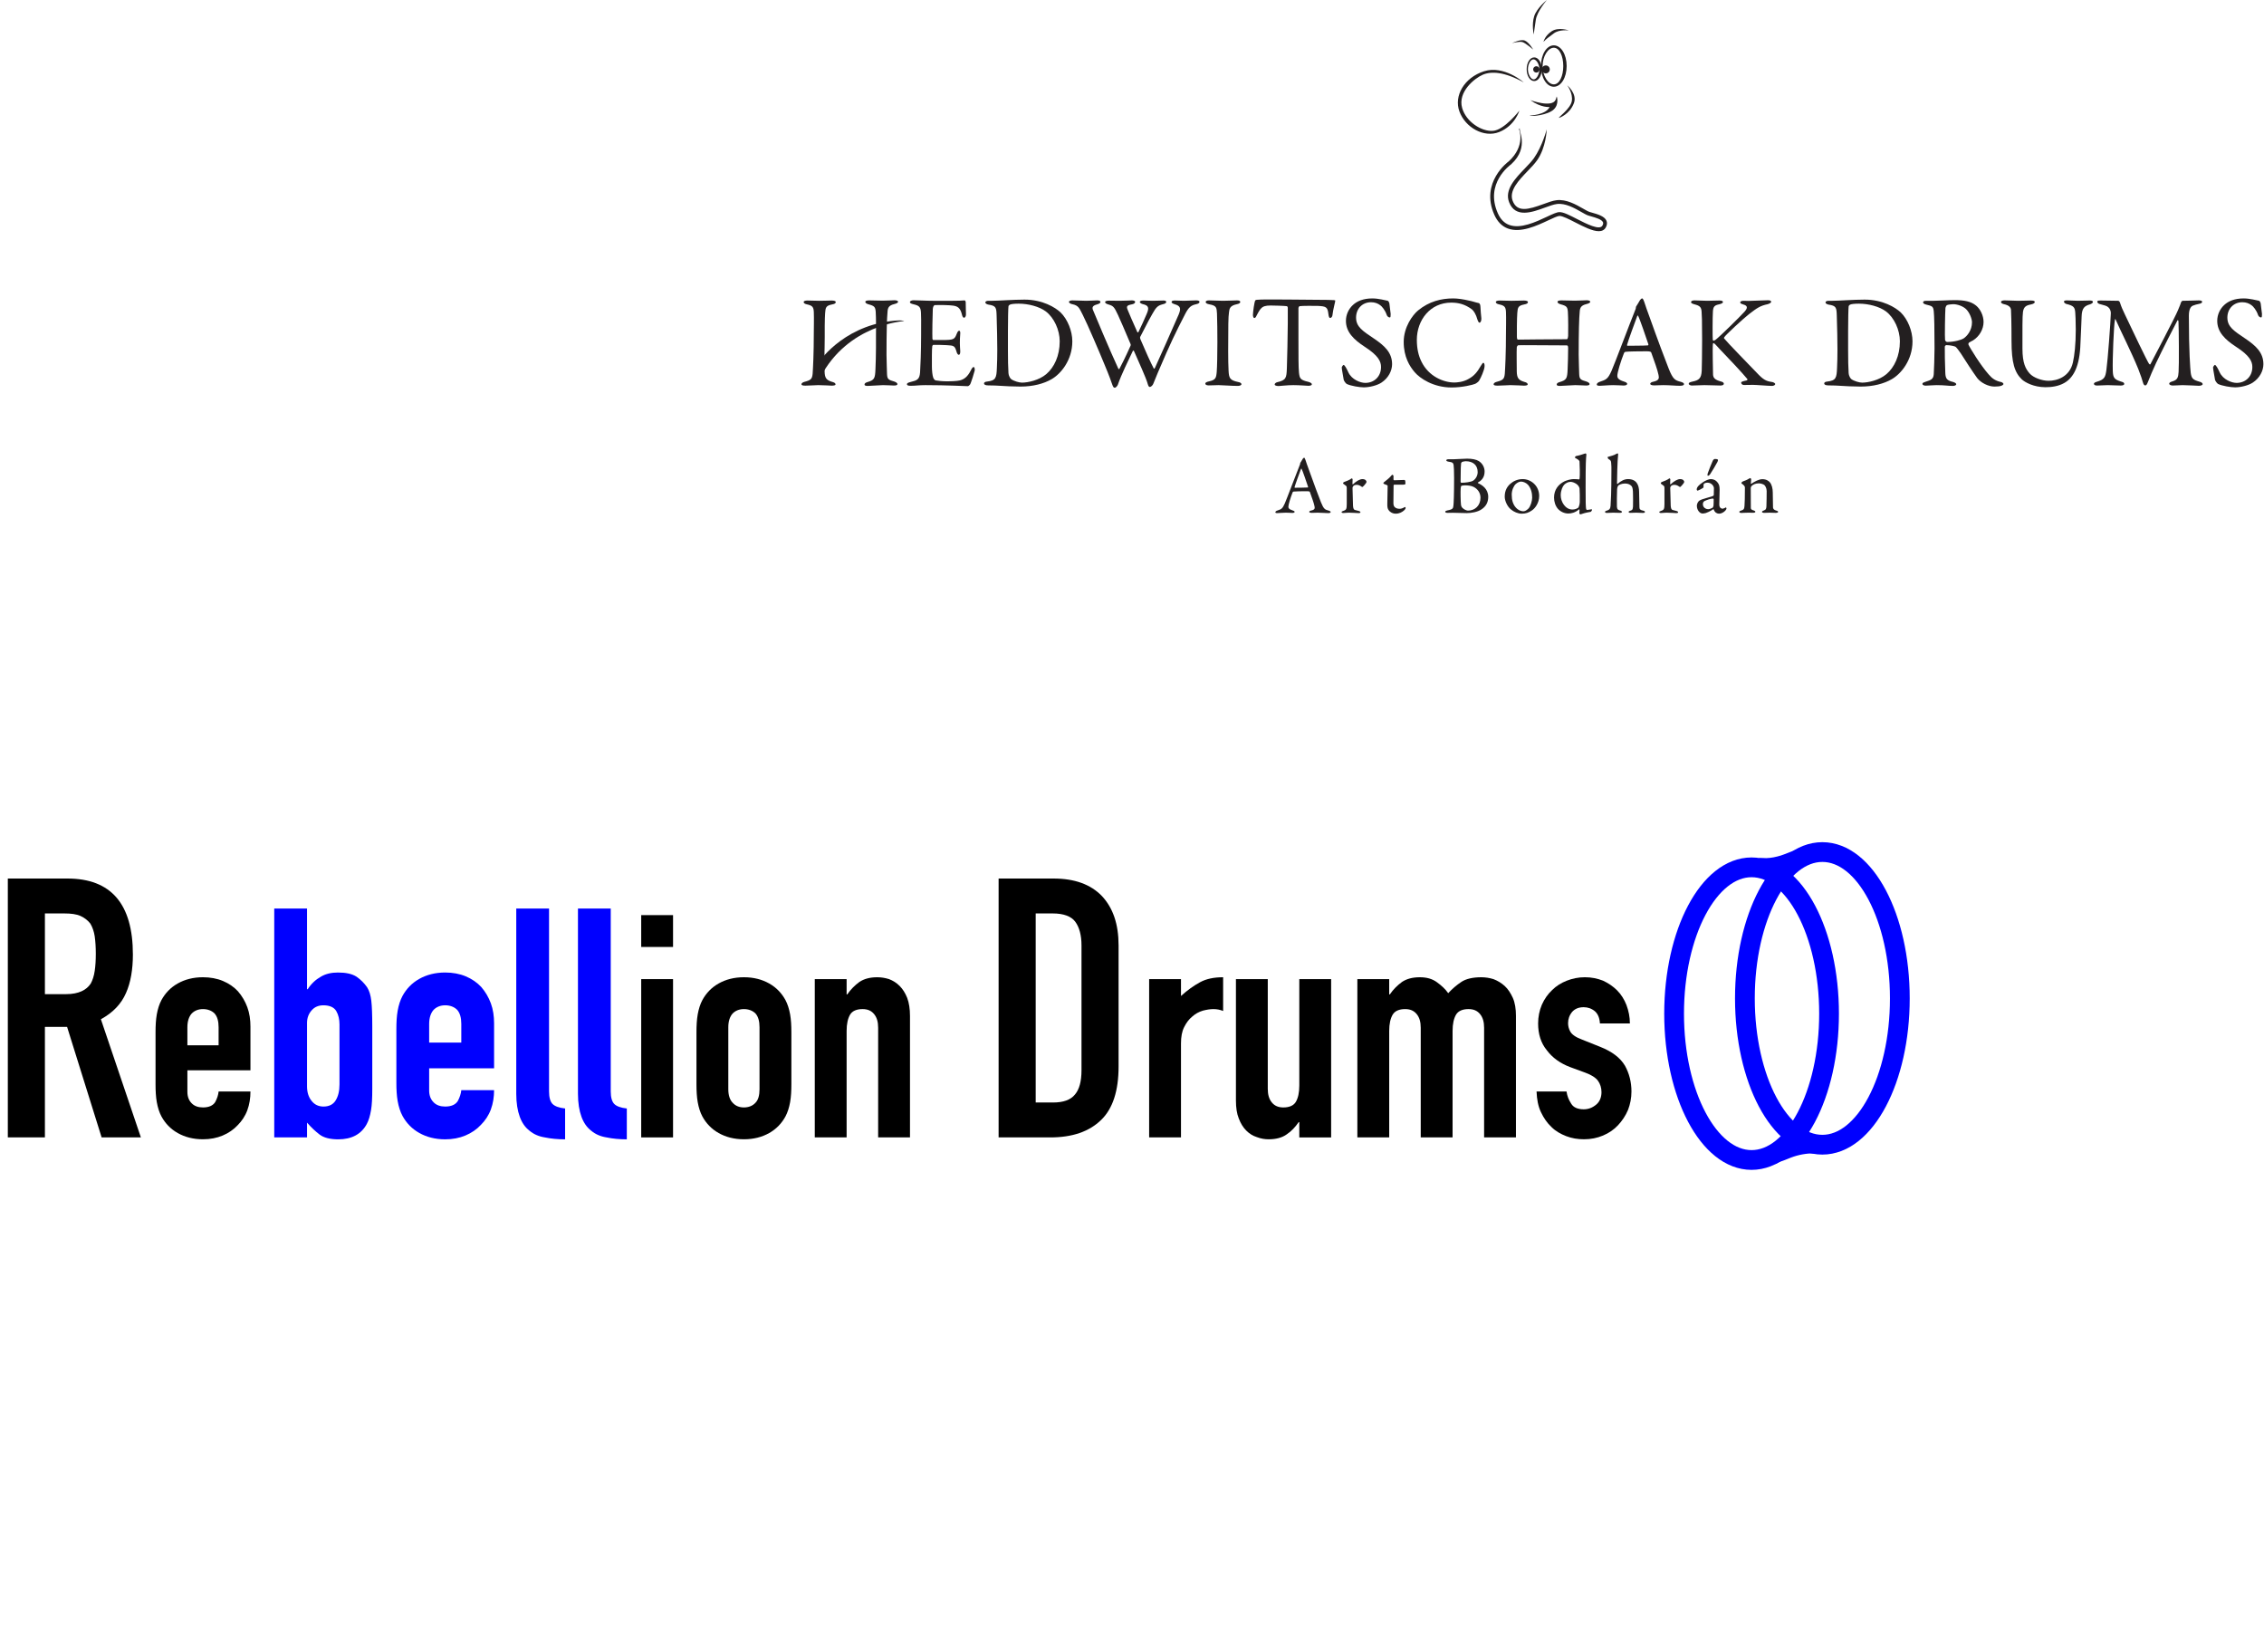 <?xml version="1.0" encoding="UTF-8" standalone="no"?><!DOCTYPE svg PUBLIC "-//W3C//DTD SVG 1.1//EN" "http://www.w3.org/Graphics/SVG/1.1/DTD/svg11.dtd"><svg width="100%" height="100%" viewBox="0 0 3370 2459" version="1.1" xmlns="http://www.w3.org/2000/svg" xmlns:xlink="http://www.w3.org/1999/xlink" xml:space="preserve" xmlns:serif="http://www.serif.com/" style="fill-rule:evenodd;clip-rule:evenodd;stroke-miterlimit:2;"><g id="HEDlogo"><path d="M1943.17,684.474c0.979,3.345 3.066,8.913 5.403,15.352c6.377,18.062 15.579,42.568 17.67,47.635c4.049,10.138 6.012,11.127 11.533,12.489c1.964,0.615 2.943,1.24 2.943,2.11c0,0.861 -0.856,1.613 -3.927,1.613c-4.049,0 -10.062,-0.624 -15.46,-0.624c-3.927,-0 -5.644,0.255 -8.714,0.255c-3.066,0 -3.804,-0.875 -3.804,-1.495c0,-0.619 0.738,-1.608 2.947,-1.977c5.89,-1.244 5.398,-3.714 4.906,-6.311c-0.979,-5.072 -4.049,-13.242 -6.869,-21.161c-0.123,-0.492 -0.615,-1.23 -4.172,-1.23c-6.751,-0 -17.552,0.118 -20.126,0.492c-0.492,-0 -1.107,0.615 -1.353,0.988c-3.188,8.043 -6.381,18.56 -6.381,21.654c-0,1.485 0.492,3.586 6.012,5.312c2.092,0.625 3.317,1.368 3.317,2.233c-0,1.24 -1.841,1.609 -3.44,1.609c-2.086,-0 -5.151,-0.369 -9.693,-0.369c-4.537,-0 -10.924,0.624 -12.764,0.624c-2.204,0 -2.819,-0.501 -2.819,-1.244c-0,-0.743 0.856,-1.864 2.696,-2.479c6.136,-2.1 7.735,-2.469 11.293,-10.512c2.824,-6.311 16.813,-43.685 22.211,-57.04c0.492,-0.989 0.738,-1.982 0.738,-2.602c0,-0.369 0,-0.605 0.246,-0.988c1.102,-1.481 2.82,-4.698 3.681,-6.061c0.856,-0.988 1.348,-1.476 1.963,-1.476c0.492,0 0.979,0.488 1.963,3.203Zm3.927,40.094c-2.087,-6.311 -8.468,-24.87 -9.571,-26.602c-0.369,-0.738 -0.615,-0.87 -0.984,0c-2.209,5.942 -8.586,23.262 -9.57,27.094c-0.123,0.497 0.123,0.871 0.61,0.871c4.911,-0.123 15.096,-0 19.146,-0.374c0.123,-0 0.492,-0.62 0.369,-0.989Z" style="fill:#231f20;fill-rule:nonzero;"/><path d="M2000.73,717.391c4.049,-1.362 7.853,-3.217 9.078,-3.955c1.476,-0.993 2.086,-1.49 2.455,-1.49c0.492,0 1.107,1.112 1.107,1.49c0,2.224 -0.246,4.452 -0.246,6.808c0,0.487 0.615,0.61 0.861,0.487c4.783,-4.574 10.186,-7.673 13.99,-7.673c5.028,-0 6.135,3.099 6.135,4.21c0,0.242 -0.369,1.112 -0.738,1.732c-1.348,1.977 -4.295,5.317 -5.033,5.691c-0.241,0.128 -1.348,-0.123 -1.718,-0.374c-1.348,-1.23 -4.295,-2.715 -6.746,-2.715c-2.091,-0 -4.172,0.369 -5.402,1.727c-0.857,0.988 -1.226,2.105 -1.226,2.72c0,2.483 0.611,24.87 0.738,26.729c0.246,3.591 0.98,5.942 3.189,6.311c1.594,0.369 3.804,0.989 5.644,1.481c1.963,0.62 2.209,1.485 2.209,1.982c0,0.62 -1.102,1.117 -2.942,1.117c-3.071,-0 -7.366,-0.625 -14.481,-0.625c-3.686,0 -5.157,0.497 -8.1,0.497c-1.353,-0 -2.578,-0.497 -2.578,-1.486c-0,-0.738 1.471,-1.23 2.455,-1.599c4.788,-1.618 5.152,-2.852 5.275,-10.275l0,-23.626c0,-1.244 0,-2.853 -1.348,-3.723c-2.947,-2.347 -4.173,-2.843 -4.173,-3.335c0,-0.369 0.246,-1.609 1.595,-2.106Z" style="fill:#231f20;fill-rule:nonzero;"/><path d="M2090.32,714.297c0.123,0 1.348,0.62 1.348,0.989c-0,-0.369 0.369,3.094 0.369,4.703c-0,1.116 -2.332,1.362 -3.193,1.362l-13.374,0c-0.615,0 -1.103,0.62 -1.103,0.866c-0.123,2.474 -0.246,20.664 -0.246,26.601c0,3.094 0.734,4.703 2.087,6.061c2.332,2.105 4.905,2.351 7.484,2.351c1.599,-0 4.172,-0.738 6.013,-1.845c1.107,-0.62 1.353,-0.752 1.84,-0.752c0.123,-0 0.738,0.246 0.738,1.362c-0,0.989 -0.861,2.228 -1.717,3.094c-3.312,3.217 -7.612,5.441 -13.133,5.441c-5.029,-0 -9.325,-3.09 -10.796,-5.81c-1.353,-2.11 -1.599,-4.702 -1.599,-8.17c-0,-4.584 0.492,-23.134 0.492,-27.467c0,-0.866 -2.209,-1.732 -4.665,-2.475c-0.979,-0.369 -1.717,-0.988 -1.717,-1.362c0,-0.497 0.369,-0.989 0.738,-1.358c4.296,-3.468 8.099,-6.439 9.817,-8.539c1.471,-1.732 2.332,-2.72 2.824,-2.72c0.61,-0 1.717,1.111 1.717,1.357l0,5.819c0,0.369 0.492,0.989 0.98,0.989c2.701,0 14.604,-0.497 15.096,-0.497Z" style="fill:#231f20;fill-rule:nonzero;"/><path d="M2199.91,718.129c-0.369,0.128 -0.123,0.871 0.246,0.999c6.013,2.715 15.091,8.416 15.091,20.418c0,8.78 -3.926,14.472 -9.816,18.431c-5.89,4.206 -15.83,5.687 -21.965,5.687c-3.435,-0 -15.22,-0.492 -20.864,-0.492c-2.819,-0 -5.767,0.127 -7.853,0.127c-1.84,0 -3.557,-0.496 -3.557,-1.613c-0,-0.988 1.717,-1.731 3.065,-1.977c8.714,-1.609 8.714,-3.217 9.206,-7.551c0.369,-2.597 0.98,-15.957 0.98,-40.581c-0,-10.635 -0.365,-17.693 -0.734,-19.543c-0.615,-2.725 -0.984,-4.092 -7.73,-4.958c-1.599,-0.246 -3.193,-0.989 -3.193,-1.978c-0,-0.988 1.594,-1.608 3.312,-1.608l8.222,0c3.926,0 14.481,-0.87 19.514,-0.87c7.239,-0 13.621,1.244 17.306,3.595c6.013,3.704 8.709,10.015 8.709,15.588c0,9.651 -5.644,13.985 -9.939,16.326Zm-6.382,6.562c-3.316,-1.731 -8.468,-2.351 -13.005,-2.351c-2.824,-0 -5.157,0.62 -5.403,0.87c-0.246,0.369 -0.615,0.866 -0.861,3.586c-0.364,4.452 -0.123,20.542 0.492,24.87c0.123,0.866 0.738,2.967 1.964,4.078c2.578,2.848 6.751,4.211 8.345,4.211c10.308,-0 18.654,-7.3 18.654,-19.179c-0,-7.428 -4.296,-13.114 -10.186,-16.085Zm-11.903,-38.235c-0.738,0 -3.926,0.497 -5.279,0.994c-0.242,0.123 -1.349,1.48 -1.472,1.977c-0.246,1.982 -0.738,7.551 -0.738,27.472c0,0.611 0.246,1.609 1.353,1.609c5.398,-0 14.235,-1.117 17.301,-3.099c3.927,-2.592 6.751,-7.546 6.751,-12.74c-0,-10.025 -6.505,-16.213 -17.916,-16.213Z" style="fill:#231f20;fill-rule:nonzero;"/><path d="M2291.09,738.302c0,10.27 -6.136,18.308 -10.677,21.279c-4.906,3.591 -9.694,4.949 -15.215,4.949c-5.648,-0 -11.784,-2.598 -16.326,-6.43c-5.275,-4.333 -9.078,-12.745 -9.078,-18.933c-0,-9.404 3.926,-15.346 8.591,-19.301c3.804,-3.345 9.939,-6.808 18.162,-6.808c12.149,-0 24.543,9.651 24.543,25.244Zm-34.852,-17.944c-3.188,2.971 -6.013,9.405 -6.013,15.843c0,4.078 0.492,7.91 1.472,11.009c3.065,9.282 10.062,13.734 15.952,13.734c1.353,-0 4.05,-0.615 7.489,-4.083c3.065,-3.34 5.521,-11.014 5.521,-16.326c-0,-6.439 -1.471,-13.493 -6.136,-18.933c-2.701,-2.971 -7.12,-4.826 -10.309,-4.826c-2.578,0 -5.402,1.353 -7.976,3.582Z" style="fill:#231f20;fill-rule:nonzero;"/><path d="M2350.28,713.559c0.487,0.123 0.856,-0.742 0.979,-1.362c0.615,-3.34 0.241,-22.273 -0.123,-25.239c-0.123,-0.625 -0.123,-2.106 -5.767,-5.072c-1.107,-0.619 -1.225,-0.875 -1.225,-1.116c-0,-0.497 1.348,-1.978 2.082,-2.105c2.824,-0.369 9.329,-2.229 12.522,-3.468c0.733,-0.241 1.102,-0.369 1.599,-0.369c0.364,-0 1.098,0.861 0.984,1.977c-0.62,6.562 -1.116,11.014 -1.116,48.88c-0,24.993 0.25,25.854 0.369,28.21c0.127,4.574 1.107,5.071 1.845,5.071c1.348,0 5.398,-0.866 6.623,-0.989c0.492,0 0.738,0.615 0.738,0.743c-0,0.866 -1.471,2.966 -2.086,3.085c-2.333,0.378 -8.715,1.608 -11.047,2.483c-2.815,0.989 -3.799,1.24 -4.414,1.24c-0.492,-0 -1.353,-0.998 -1.353,-1.618c0,-1.117 0.246,-3.335 0.246,-5.072c0,-0.492 -0.487,-0.738 -0.738,-0.738c-5.639,5.072 -11.903,6.188 -15.952,6.188c-5.89,0 -11.539,-2.725 -15.338,-6.807c-3.926,-4.452 -5.89,-10.763 -5.89,-16.956c0,-12.12 6.992,-19.174 13.01,-22.76c5.639,-3.472 12.882,-4.707 16.194,-4.707c4.418,-0 6.382,0.246 7.858,0.501Zm-21.97,7.92c-2.328,2.346 -5.152,8.657 -5.152,15.588c-0,9.892 6.869,21.279 17.424,21.279c3.926,0 6.755,-1.357 8.96,-2.966c0.246,-0.255 1.84,-4.21 1.958,-8.175c0.128,-7.91 0,-14.718 -0.364,-20.532c-0.123,-0.988 -1.23,-3.217 -2.701,-4.702c-3.435,-3.463 -8.099,-4.826 -10.555,-4.826c-3.926,0 -7.361,2.101 -9.57,4.334Z" style="fill:#231f20;fill-rule:nonzero;"/><path d="M2436.28,718.754c2.455,3.34 3.558,8.042 3.558,13.364c0.127,7.797 0.369,15.466 0.487,22.888c-0,3.094 1.604,4.083 4.788,4.831c2.455,0.492 3.439,1.23 3.439,1.977c-0,1.107 -0.984,1.599 -3.312,1.599c-4.172,0 -5.525,-0.364 -9.698,-0.364c-2.824,-0 -5.275,0.25 -8.832,0.25c-1.846,0 -2.456,-0.619 -2.456,-1.485c0,-0.747 1.107,-1.367 2.574,-1.736c3.075,-0.989 3.439,-1.358 3.926,-6.06c0.251,-2.352 0,-15.962 0,-17.94c0,-6.807 -0.61,-10.762 -1.963,-12.376c-1.963,-2.351 -5.152,-4.078 -9.935,-4.078c-5.279,0 -9.329,2.347 -9.821,2.844c-0.241,0.241 -1.84,2.223 -1.963,6.055c-0.369,5.204 -0.369,21.279 -0.242,25.741c0.242,4.082 1.964,4.825 4.783,5.573c1.722,0.492 2.697,1.357 2.697,1.977c-0,1.107 -1.344,1.485 -3.066,1.485c-0.979,0 -7.12,-0.25 -10.062,-0.25c-2.82,-0 -7.238,0.364 -9.325,0.364c-1.107,0 -2.824,-0.364 -2.824,-1.599c-0,-0.62 0.984,-1.367 3.558,-2.105c3.193,-1.117 4.418,-2.479 4.787,-7.054c0.364,-5.199 1.226,-19.548 1.226,-51.226c-0,-4.205 0.123,-9.026 -0.369,-12.621c-0.365,-3.213 -0.611,-3.463 -4.045,-5.692c-0.492,-0.241 -1.23,-1.48 -1.23,-2.474c-0,-0.492 0.369,-0.62 0.369,-0.62c3.803,-1.107 9.329,-2.346 12.271,-4.333c0.488,-0.241 1.595,-0.861 2.333,-0.861c0.492,-0 0.733,0.989 0.733,1.362c-1.221,8.913 -1.717,39.711 -1.717,43.307c-0,0.738 0.738,0.861 0.856,0.738c5.034,-4.575 10.313,-7.177 15.465,-7.177c6.136,-0 10.432,2.11 13.01,5.696Z" style="fill:#231f20;fill-rule:nonzero;"/><path d="M2473.64,717.391c4.049,-1.362 7.853,-3.217 9.083,-3.955c1.466,-0.993 2.081,-1.49 2.446,-1.49c0.496,0 1.111,1.112 1.111,1.49c0,2.224 -0.246,4.452 -0.246,6.808c0,0.487 0.615,0.61 0.861,0.487c4.779,-4.574 10.181,-7.673 13.99,-7.673c5.028,-0 6.131,3.099 6.131,4.21c-0,0.242 -0.369,1.112 -0.734,1.732c-1.353,1.977 -4.295,5.317 -5.028,5.691c-0.251,0.128 -1.353,-0.123 -1.723,-0.374c-1.352,-1.23 -4.295,-2.715 -6.746,-2.715c-2.091,-0 -4.172,0.369 -5.402,1.727c-0.861,0.988 -1.226,2.105 -1.226,2.72c0,2.483 0.611,24.87 0.738,26.729c0.242,3.591 0.98,5.942 3.184,6.311c1.595,0.369 3.809,0.989 5.649,1.481c1.963,0.62 2.209,1.485 2.209,1.982c0,0.62 -1.107,1.117 -2.947,1.117c-3.066,-0 -7.361,-0.625 -14.481,-0.625c-3.676,0 -5.152,0.497 -8.1,0.497c-1.348,-0 -2.573,-0.497 -2.573,-1.486c0,-0.738 1.471,-1.23 2.455,-1.599c4.783,-1.618 5.147,-2.852 5.275,-10.275l0,-23.626c0,-1.244 0,-2.853 -1.348,-3.723c-2.947,-2.347 -4.173,-2.843 -4.173,-3.335c0,-0.369 0.246,-1.609 1.595,-2.106Z" style="fill:#231f20;fill-rule:nonzero;"/><path d="M2557.23,718.877c1.836,2.597 2.451,5.071 2.451,10.266c-0,4.825 -0.488,20.418 -0.488,21.776c0,5.691 3.927,6.193 4.906,6.193c0.487,-0 3.312,-0.871 4.66,-1.86c0.369,-0.246 0.497,0 0.733,0.369c0.379,0.374 0.379,1.122 0.379,1.24c-0,2.351 -5.526,7.669 -11.047,7.669c-2.824,-0 -6.382,-1.609 -7.862,-6.188c-0,-0.119 -0.483,-0.611 -0.729,-0.492c-4.541,3.226 -9.816,5.322 -11.046,5.691c-1.349,0.492 -4.296,0.747 -4.911,0.747c-4.291,0 -8.464,-5.322 -8.464,-11.51c0,-2.228 0.98,-4.579 2.328,-6.311c1.23,-1.608 3.07,-2.228 4.911,-3.089c1.84,-0.748 11.656,-3.468 14.362,-4.334c2.82,-0.865 3.549,-1.485 3.549,-2.223c0.132,-1.117 0.25,-8.657 0.25,-10.152c0,-3.09 -3.557,-8.289 -9.57,-8.289c-2.578,0 -4.173,0.748 -5.034,1.363c-0.733,0.373 -1.102,2.597 -0.856,5.076c-0,0.369 -0.492,1.116 -0.738,1.357c-1.225,0.989 -7.361,4.083 -7.976,4.083c-0.734,0 -1.476,-0.988 -1.476,-1.608c-0,-3.586 3.439,-7.049 9.211,-10.886c3.557,-2.602 9.078,-4.707 11.411,-4.707c6.135,-0 9.201,3.094 11.046,5.819Zm-8.104,36.877c0.738,-0.502 1.471,-2.853 1.471,-3.099c0.246,-2.966 0.246,-7.177 0.246,-9.651c0,-0.374 -0.487,-0.989 -0.979,-0.989c-3.434,0 -9.329,2.106 -12.641,3.714c-1.234,0.861 -2.45,1.736 -2.45,4.703c-0,5.44 5.152,7.418 7.72,7.418c1.85,-0 4.305,-0.861 6.633,-2.096Zm3.316,-72.638c1.103,0 3.804,0 4.66,0.994c0.365,0.497 0,2.105 -0.619,3.34c-2.446,4.697 -8.09,14.102 -10.914,18.308c-0.734,1.117 -2.087,2.356 -3.189,2.356c-1.107,0 -0.861,-2.105 -0.492,-3.345c1.471,-4.447 5.279,-13.852 7.607,-19.046c0.861,-1.736 2.209,-2.607 2.947,-2.607Z" style="fill:#231f20;fill-rule:nonzero;"/><path d="M2594.25,716.526c2.086,-0.734 6.505,-2.352 8.222,-3.586c1.226,-0.743 2.328,-1.363 2.943,-1.363c0.615,0 1.23,1.363 1.23,1.859c0,2.101 -0.492,5.072 -0.492,6.184c0,0.619 0.615,0.364 0.738,0.364c4.906,-3.335 11.293,-6.798 16.44,-6.798c6.017,-0 9.457,2.72 11.169,4.702c2.702,3.217 4.296,8.908 4.296,15.096c-0,2.347 0.246,20.783 0.369,22.514c0.246,1.86 1.476,3.473 4.542,4.334c2.327,0.62 3.065,1.239 3.065,2.1c0,0.866 -1.717,1.372 -3.68,1.372c-2.825,0 -5.644,-0.255 -9.084,-0.255c-3.065,-0 -6.869,0.255 -8.468,0.255c-1.102,0 -2.819,-0.506 -2.819,-1.495c-0,-0.865 1.352,-1.613 2.819,-2.1c2.947,-1.112 3.562,-2.101 3.808,-6.193c0.246,-4.078 0.365,-19.046 0.365,-22.637c-0,-4.452 -2.21,-8.042 -3.676,-9.159c-1.353,-0.989 -5.034,-2.346 -7.853,-2.346c-5.403,-0 -8.596,1.854 -10.924,3.955c-0.369,0.378 -1.23,1.859 -1.23,2.966c0,1.613 0,28.215 0.123,29.7c0.123,1.732 0.615,2.725 4.542,3.837c1.225,0.364 2.204,1.112 2.204,1.854c0,0.866 -1.348,1.486 -3.065,1.486c-1.472,-0 -4.906,-0.123 -7.484,-0.123c-4.542,-0 -8.1,0.369 -10.186,0.369c-1.84,-0 -3.189,-0.497 -3.189,-1.609c0,-0.865 1.221,-1.48 2.579,-1.854c4.045,-1.235 4.782,-2.474 5.147,-6.926c0.374,-3.719 0.615,-14.481 0.615,-27.098c-0,-1.363 -0.241,-2.602 -2.947,-4.826c-1.595,-1.121 -2.328,-1.731 -2.328,-2.11c-0,-0.861 1.348,-2.096 2.209,-2.469Z" style="fill:#231f20;fill-rule:nonzero;"/><path d="M1227.44,517.167c-0.388,5.072 0,30.06 0,35.733c0.194,9.168 2.333,12.683 10.456,15.219c4.262,1.173 5.61,1.958 5.804,3.907c0.194,1.562 -3.089,1.949 -5.61,1.949c-1.358,0 -13.166,-0.775 -20.135,-0.775c-4.447,-0 -12.584,0.775 -19.165,0.775c-4.262,0 -5.809,-0.775 -5.809,-1.949c-0,-1.949 2.323,-3.131 4.456,-3.713c9.869,-2.531 11.421,-4.49 12.192,-12.097c0.582,-8.009 1.741,-30.065 1.741,-61.88c-0,-3.519 0.392,-21.483 -0,-30.064c-0.384,-6.642 -1.547,-9.372 -9.675,-11.137c-4.068,-0.776 -5.421,-2.143 -5.421,-3.704c-0,-1.367 2.516,-2.153 5.615,-2.153c5.417,0 12.584,0.398 17.613,0.398c8.132,-0 13.942,-0.398 18.394,-0.398c4.068,0 6.192,0.98 6.192,2.153c0,1.949 -1.547,2.928 -5.611,3.704c-9.092,1.765 -9.679,4.689 -10.261,12.892c-0.582,6.439 -0.776,32.207 -0.582,35.524m76.281,-1.755c0.194,-2.541 0.194,-28.106 -0.388,-35.723c-0.582,-7.224 -1.935,-8.785 -10.649,-11.132c-2.711,-0.775 -4.84,-1.949 -4.84,-3.704c-0,-1.367 1.935,-2.152 5.999,-2.152c2.516,-0 14.907,0.388 19.751,0.388c6.581,-0 15.484,-0.582 17.613,-0.582c3.099,-0 5.426,0.785 5.426,2.346c0,0.979 -1.552,2.347 -5.615,3.326c-8.133,1.949 -9.68,5.455 -10.068,11.122c-0.969,9.954 -1.551,31.233 -1.551,64.415c-0,8.592 0.776,25.963 0.776,28.892c0.387,7.616 2.322,8.397 11.032,10.933c2.711,0.97 4.456,2.346 4.456,3.713c0,1.562 -1.745,2.144 -5.426,2.144c-3.089,-0 -10.062,-0.582 -16.066,-0.582c-4.258,-0 -18.777,1.173 -22.647,1.173c-2.904,-0 -4.844,-0.398 -4.844,-2.153c0,-1.755 2.138,-2.928 4.263,-3.519c10.455,-3.118 11.42,-5.266 12.002,-19.127c0.388,-8.204 0.776,-21.668 0.776,-31.427" style="fill:#231f20;fill-rule:nonzero;"/><path d="M1417.93,447.676c6.396,-0 14.907,-0.199 17.816,-0.587c0.582,-0.194 1.542,1.169 1.736,2.148c0,8.979 0.388,14.637 0.388,18.545c0,2.73 -1.154,5.071 -2.9,5.071c-1.745,0 -2.715,-2.729 -3.103,-4.678c-2.512,-10.347 -6.77,-12.305 -12.963,-13.285c-5.033,-0.775 -18.98,-1.173 -27.495,-0.775c-0.388,-0 -2.517,0.979 -2.905,5.468c-0.383,4.883 -0.965,41.58 -0.577,44.508c0.194,0.781 0.383,1.954 1.353,1.954l12.584,0c18.199,0 18.97,-0.78 22.462,-9.769c1.159,-2.919 2.318,-4.097 3.477,-4.097c1.353,-0 1.746,2.73 1.552,4.291c-0.388,5.478 -0.582,9.381 -0.582,14.06c-0,5.27 0.383,8.005 0.582,11.912c0.194,3.515 -0.781,5.658 -2.134,5.658c-1.348,0 -2.701,-2.143 -3.288,-4.295c-2.711,-8.984 -3.482,-9.566 -15.29,-10.148c-6.197,-0.393 -13.947,-0.393 -19.169,-0.393c-0.776,0 -1.741,1.363 -1.741,1.76c-0.771,4.102 -0.578,22.25 -0.578,30.647c0,5.658 0.772,13.076 1.931,16.208c0.771,2.341 2.323,3.903 3.68,4.291c3.284,0.586 9.874,1.367 17.613,1.367c2.328,-0 14.141,-0.194 18.394,-1.367c6.197,-1.562 11.42,-5.271 16.066,-14.444c2.133,-4.295 3.292,-5.469 4.452,-5.469c1.357,0 1.944,3.123 1.551,5.271c-0.194,1.561 -5.615,19.131 -6.973,20.886c-0.577,0.781 -2.318,2.347 -3.283,2.347c-2.134,-0 -31.361,-1.566 -62.925,-1.566c-10.262,-0 -14.519,0.979 -21.876,0.979c-3.676,0 -5.805,-0.392 -5.805,-2.54c0,-1.363 2.319,-2.337 5.422,-3.123c9.679,-2.341 13.35,-3.704 14.126,-14.249c0.587,-8.199 1.557,-31.238 1.557,-55.446c-0,-23.228 0.194,-27.325 -0.194,-32.988c-0.388,-8.591 -2.333,-10.938 -10.843,-12.887c-4.069,-0.974 -5.616,-1.755 -5.616,-3.316c0,-1.755 2.706,-2.73 5.422,-2.73c9.092,0 16.652,0.781 29.62,0.781l28.456,-0Z" style="fill:#231f20;fill-rule:nonzero;"/><path d="M1578.55,464.854c10.455,10.147 17.618,27.722 17.618,43.14c-0,28.305 -17.429,48.804 -30.978,56.42c-11.42,6.638 -27.486,10.929 -46.074,10.929c-7.938,-0 -25.168,-0.582 -37.946,-1.561c-3.676,-0.194 -7.163,-0.194 -10.261,-0.194c-4.452,-0 -6.193,-1.368 -6.193,-2.929c0,-1.561 1.935,-2.531 4.258,-2.734c13.36,-1.562 14.325,-5.27 14.907,-20.688c0.388,-9.183 0.582,-15.229 0.582,-26.753c-0,-11.122 -0.388,-34.157 -0.97,-50.166c-0.388,-12.494 -0.582,-15.224 -12.39,-16.984c-2.129,-0.393 -4.452,-1.755 -4.452,-3.122c-0,-1.557 1.741,-2.536 4.646,-2.536l5.421,-0c9.68,-0 31.555,-1.755 48.208,-1.755c27.103,-0 45.879,11.709 53.624,18.933Zm-75.505,-11.321c-1.353,0.974 -1.741,1.362 -1.934,2.535c-0.388,2.342 -0.772,19.714 -0.772,37.09l0,28.305c0,13.667 0.194,25.192 0.772,33.774c0.581,6.041 3.675,8.78 4.257,9.177c3.681,2.735 11.614,5.072 15.877,5.072c8.904,-0 25.362,-3.51 36.205,-12.688c11.614,-9.949 19.936,-26.933 19.936,-48.804c0,-16.79 -8.322,-35.141 -20.712,-44.508c-9.679,-7.224 -25.944,-11.519 -40.269,-11.519c-6.968,-0 -11.619,0.591 -13.36,1.566Z" style="fill:#231f20;fill-rule:nonzero;"/><path d="M1596.17,447.089c8.516,0 12.778,0.587 20.712,0.587c4.456,-0 14.524,-0.587 16.265,-0.587c3.675,0 4.839,0.975 4.839,2.342c0,1.367 -1.164,2.531 -5.227,3.704c-6.581,1.755 -7.163,4.499 -6.004,7.816c3.875,9.561 24.785,59.339 37.946,87.842c0.194,0.587 1.164,0.781 1.552,0.199c1.547,-2.536 10.257,-20.111 16.648,-34.559c0.194,-0.388 0.388,-1.755 -0.194,-2.725c-7.356,-17.778 -16.265,-37.885 -18.587,-42.951c-5.611,-11.908 -6.77,-13.469 -14.325,-15.622c-3.482,-0.979 -4.835,-2.337 -4.835,-3.51c-0,-1.561 2.706,-2.148 5.61,-2.148c2.512,0 9.68,0.199 15.872,0.199c8.909,-0 16.459,-0.587 18.394,-0.587c2.517,0 4.84,0.781 4.84,2.148c-0,1.755 -1.547,3.122 -4.646,3.704c-8.326,1.562 -8.714,3.123 -5.999,9.372c1.741,4.495 6.775,16.009 13.937,32.014c0.194,0.582 1.164,0.388 1.552,-0c4.646,-9.561 8.322,-17.769 12.196,-26.739c4.835,-10.739 1.935,-13.085 -6.003,-15.035c-2.328,-0.591 -4.064,-2.147 -4.064,-2.928c-0,-1.367 1.159,-2.342 5.611,-2.342c3.486,0 7.162,0.393 13.554,0.393c5.809,-0 12.584,-0.393 15.876,-0.393c2.512,0 4.253,0.587 4.253,1.954c0,1.949 -1.547,2.725 -5.416,3.704c-6.969,1.756 -9.68,4.296 -15.101,14.06c-1.935,3.317 -7.163,12.495 -18.394,34.753c-0.189,0.578 0.194,2.924 0.582,3.317c6.973,16.586 15.683,35.722 19.363,42.554c0.384,1.168 1.155,1.755 2.129,-0c8.322,-17.963 24.005,-53.492 35.43,-79.649c3.676,-8.974 2.706,-12.688 -6.198,-15.229c-2.517,-0.785 -4.452,-1.949 -4.452,-3.122c0,-1.755 1.741,-2.342 5.034,-2.342c4.452,0 9.485,0.393 13.161,0.393c5.81,-0 12.39,-0.587 18.394,-0.587c3.288,0 5.029,0.781 5.029,2.148c-0,1.561 -1.353,2.725 -4.835,3.51c-7.551,1.562 -11.231,4.296 -16.653,14.841c-2.323,4.674 -15.096,28.688 -27.879,57.783c-13.161,30.254 -14.325,32.988 -19.547,46.069c-0.776,1.954 -3.293,4.485 -5.039,4.485c-0.771,-0 -1.935,-0.388 -2.9,-3.705c-2.905,-10.739 -13.743,-33.385 -20.716,-49.782c-0.388,-0.578 -1.164,-0.975 -1.552,-0.388c-5.999,12.683 -17.419,35.718 -22.453,50.563c-0.776,2.148 -3.292,4.485 -4.451,4.485c-1.552,-0 -2.323,-0.786 -3.487,-3.704c-1.935,-5.469 -4.452,-13.076 -12.002,-31.044c-7.168,-17.566 -25.362,-60.129 -32.336,-73.787c-5.029,-9.367 -5.61,-13.673 -15.484,-15.816c-2.323,-0.388 -5.033,-1.755 -5.033,-3.51c-0,-0.979 1.935,-2.148 5.033,-2.148Z" style="fill:#231f20;fill-rule:nonzero;"/><path d="M1811.52,466.808c-0.582,-8.98 -0.582,-11.918 -11.425,-13.867c-4.258,-0.78 -5.421,-2.143 -5.421,-3.51c-0,-1.561 2.133,-2.342 4.844,-2.342c5.033,0 14.713,0.587 21.099,0.587c9.491,-0 13.942,-0.587 20.717,-0.587c3.099,0 4.84,0.781 4.84,2.342c-0,1.561 -1.935,2.73 -5.034,3.316c-11.226,2.347 -11.032,7.224 -11.808,12.499c-0.965,6.439 -1.159,19.132 -1.159,57.39c-0,10.739 0.194,22.841 0.577,29.09c0.582,10.541 1.552,14.25 14.136,16.785c3.482,0.587 5.029,1.949 5.029,3.321c-0,1.562 -2.905,2.531 -5.223,2.531c-9.878,0 -23.622,-1.173 -28.849,-1.173c-5.81,0 -7.551,0.398 -14.713,0.398c-3.681,-0 -5.038,-1.368 -5.038,-2.73c-0,-1.372 1.939,-2.541 5.809,-3.321c9.684,-2.148 10.455,-5.076 11.231,-14.259c0.582,-6.822 0.97,-27.127 0.97,-43.723c-0,-12.096 -0.194,-36.314 -0.582,-42.747Z" style="fill:#231f20;fill-rule:nonzero;"/><path d="M1987.56,447.283c0.255,1.443 -3.099,12.106 -4.258,22.254c-0.194,1.755 -1.746,3.709 -3.293,3.709c-1.357,0 -2.129,-1.367 -2.71,-6.245c-1.164,-10.152 -3.676,-11.131 -15.683,-11.713c-3.293,-0.194 -24.78,-0.194 -27.103,0.388c-0.965,0.194 -1.746,2.152 -1.746,2.54l0,47.829c0,22.642 0,41.187 0.781,48.411c0.965,8.78 1.935,11.127 13.937,13.861c2.517,0.582 5.227,2.143 5.227,3.515c0,2.143 -3.486,2.342 -5.421,2.342c-1.547,0 -13.549,-0.979 -22.07,-0.979c-9.679,-0 -19.557,1.367 -22.069,1.367c-3.875,0 -5.81,-1.168 -5.81,-2.342c0,-1.362 1.935,-2.923 3.681,-3.321c13.549,-3.117 13.937,-6.438 14.519,-21.08c0.388,-11.525 1.353,-51.349 1.353,-66.374l0,-23.229c0,-1.57 -0.965,-2.54 -1.547,-2.54c-3.874,-0.582 -20.91,-0.975 -24.004,-0.975c-7.361,0 -11.425,1.169 -14.33,4.495c-0.771,0.581 -3.094,3.704 -6.387,10.147c-1.745,4.102 -2.909,3.903 -3.68,3.903c-1.159,0 -1.935,-2.536 -1.935,-4.489c-0,-3.705 2.1,-20.561 3.676,-21.848c1.48,-1.211 5.979,-1.39 51.065,-1.069c60.048,0.426 67.627,0.407 67.807,1.443Z" style="fill:#231f20;fill-rule:nonzero;"/><path d="M2065.77,447.676c1.164,0.388 2.323,3.316 2.323,3.704c0.388,3.714 1.935,15.035 1.935,15.815c0,3.317 0,5.271 -1.353,5.271c-1.547,-0 -3.874,-1.368 -4.65,-4.097c-2.323,-7.03 -7.546,-12.887 -9.486,-14.06c-3.482,-2.73 -8.132,-4.485 -13.743,-4.485c-12.972,-0 -22.263,9.759 -22.263,22.84c-0,13.857 9.873,19.912 26.909,31.427c14.907,10.148 26.715,20.305 26.715,37.876c-0,9.759 -5.417,20.688 -15.872,27.519c-6.198,4.102 -17.618,7.03 -26.332,7.03c-6.193,0 -19.359,-2.148 -25.362,-5.076c-1.935,-1.169 -4.452,-5.464 -4.452,-6.245c-0.97,-6.642 -2.905,-15.229 -2.905,-18.351c0,-0.781 1.935,-3.714 2.711,-3.714c1.552,0 4.452,5.081 7.167,11.132c5.029,10.739 17.807,15.617 25.164,15.617c13.36,-0 23.427,-9.561 23.427,-23.622c0,-8.208 -3.875,-16.983 -24.198,-30.069c-16.459,-10.729 -28.073,-22.055 -28.073,-38.651c-0,-9.168 4.068,-17.954 10.649,-23.82c5.999,-5.459 15.101,-9.556 28.65,-9.556c9.485,-0 19.553,2.928 23.039,3.515Z" style="fill:#231f20;fill-rule:nonzero;"/><path d="M2186.05,447.283c5.034,0.781 11.813,3.317 14.713,3.709c0.97,0 2.905,1.367 2.905,5.857c-0,4.102 0.97,12.688 1.357,16.979c0.19,4.106 -1.357,6.443 -2.904,6.443c-0.97,0 -2.129,-2.143 -3.099,-5.071c-1.741,-6.831 -5.417,-12.688 -7.938,-14.647c-10.645,-7.995 -20.518,-10.147 -30.973,-10.147c-31.172,-0 -51.112,25.958 -51.112,55.445c-0,13.072 2.516,23.617 6.779,32.208c10.838,22.443 33.296,31.238 48.978,31.238c3.676,-0 13.166,-0.592 21.1,-5.275c8.516,-4.49 13.36,-10.739 18.006,-18.933c2.516,-4.102 3.292,-5.072 4.068,-5.072c1.935,0 2.124,4.291 1.741,6.439c-0.577,4.873 -5.033,15.229 -7.744,19.714c-0.776,1.755 -4.064,4.101 -5.999,5.076c-3.099,1.367 -18.781,5.464 -35.24,5.464c-27.292,-0 -47.238,-13.668 -54.977,-22.841c-7.362,-8.586 -16.265,-22.646 -16.265,-44.895c-0,-22.254 13.166,-40.023 21.298,-46.859c16.648,-13.658 34.654,-17.954 52.461,-17.954c6.779,-0 15.488,1.367 22.845,3.122Z" style="fill:#231f20;fill-rule:nonzero;"/><path d="M2260.07,505.459c11.42,-0 37.747,-0.587 72.013,-0.587c1.164,-0 1.741,-1.173 2.129,-5.076c0.194,-2.541 0.194,-28.116 -0.388,-35.723c-0.577,-7.224 -1.935,-8.785 -10.649,-11.132c-2.706,-0.785 -4.835,-1.949 -4.835,-3.704c-0,-1.367 1.935,-2.148 5.994,-2.148c2.517,0 14.912,0.388 19.751,0.388c6.585,0 15.484,-0.582 17.618,-0.582c3.098,0 5.421,0.781 5.421,2.342c0,0.975 -1.551,2.337 -5.615,3.316c-8.132,1.95 -9.679,5.469 -10.067,11.132c-0.965,9.954 -1.547,31.224 -1.547,64.415c-0,8.592 0.775,25.963 0.775,28.892c0.384,7.616 2.323,8.397 11.033,10.933c2.711,0.974 4.452,2.346 4.452,3.704c-0,1.561 -1.741,2.153 -5.422,2.153c-3.089,-0 -10.063,-0.592 -16.066,-0.592c-4.258,0 -18.781,1.173 -22.651,1.173c-2.9,0 -4.84,-0.388 -4.84,-2.143c0,-1.76 2.129,-2.923 4.258,-3.515c10.455,-3.122 11.425,-5.27 12.007,-19.131c0.383,-8.204 0.771,-21.668 0.771,-31.427c-0,-3.52 -0.771,-4.102 -2.323,-4.102c-30.008,0 -68.143,-0.582 -72.013,-0.194c-0.582,0 -2.129,1.755 -2.129,3.316c-0.388,5.072 0,30.065 0,35.723c0.194,9.178 2.323,12.693 10.451,15.233c4.262,1.174 5.615,1.954 5.809,3.903c0.189,1.562 -3.094,1.949 -5.616,1.949c-1.353,0 -13.161,-0.785 -20.134,-0.785c-4.452,0 -12.584,0.785 -19.165,0.785c-4.262,0 -5.809,-0.785 -5.809,-1.949c-0,-1.949 2.323,-3.127 4.456,-3.709c9.869,-2.535 11.421,-4.494 12.196,-12.101c0.578,-8.005 1.741,-30.065 1.741,-61.889c0,-3.51 0.388,-21.474 0,-30.055c-0.388,-6.638 -1.551,-9.382 -9.679,-11.137c-4.068,-0.776 -5.422,-2.143 -5.422,-3.704c0,-1.367 2.517,-2.148 5.616,-2.148c5.417,0 12.584,0.393 17.618,0.393c8.132,-0 13.937,-0.393 18.389,-0.393c4.068,0 6.192,0.975 6.192,2.148c0,1.949 -1.547,2.928 -5.611,3.704c-9.097,1.755 -9.679,4.693 -10.261,12.892c-0.577,6.439 -0.771,32.207 -0.577,35.524c0.189,3.714 0.771,3.908 2.129,3.908Z" style="fill:#231f20;fill-rule:nonzero;"/><path d="M2447.47,449.237c1.547,5.27 4.839,14.055 8.515,24.208c10.067,28.494 24.591,67.145 27.879,75.154c6.387,16.009 9.49,17.571 18.2,19.718c3.098,0.98 4.641,1.954 4.641,3.317c-0,1.367 -1.349,2.54 -6.193,2.54c-6.392,0 -15.877,-0.979 -24.392,-0.979c-6.193,-0 -8.909,0.393 -13.748,0.393c-4.84,-0 -5.999,-1.368 -5.999,-2.342c-0,-0.975 1.159,-2.541 4.646,-3.118c9.291,-1.958 8.52,-5.871 7.744,-9.963c-1.552,-8 -6.391,-20.887 -10.843,-33.381c-0.194,-0.78 -0.97,-1.954 -6.581,-1.954c-10.649,0 -27.685,0.194 -31.753,0.786c-0.771,-0 -1.736,0.974 -2.124,1.565c-5.039,12.679 -10.072,29.275 -10.072,34.148c-0,2.346 0.776,5.677 9.49,8.402c3.288,0.974 5.223,2.148 5.223,3.515c-0,1.949 -2.9,2.536 -5.417,2.536c-3.293,-0 -8.133,-0.587 -15.295,-0.587c-7.158,-0 -17.23,0.979 -20.134,0.979c-3.487,0 -4.452,-0.78 -4.452,-1.954c-0,-1.168 1.353,-2.923 4.257,-3.903c9.68,-3.311 12.201,-3.903 17.812,-16.591c4.452,-9.963 26.521,-68.914 35.037,-89.999c0.776,-1.562 1.164,-3.123 1.164,-4.097c-0,-0.587 -0,-0.98 0.388,-1.562c1.745,-2.346 4.456,-7.418 5.809,-9.565c1.358,-1.562 2.129,-2.337 3.094,-2.337c0.776,-0 1.547,0.775 3.104,5.071Zm6.192,63.247c-3.293,-9.954 -13.355,-39.238 -15.101,-41.972c-0.577,-1.169 -0.965,-1.363 -1.547,-0c-3.491,9.372 -13.554,36.706 -15.105,42.752c-0.194,0.781 0.194,1.368 0.969,1.368c7.745,-0.194 23.811,-0 30.202,-0.587c0.194,0 0.776,-0.974 0.582,-1.561Z" style="fill:#231f20;fill-rule:nonzero;"/><path d="M2522.39,447.089c4.65,0 12.782,0.587 18.97,0.587c5.814,-0 13.36,-0.393 18.011,-0.393c3.288,0 5.227,0.587 5.227,2.342c0,1.561 -2.517,2.531 -5.615,3.316c-6.586,1.368 -8.904,3.123 -9.292,10.744c-0.586,7.413 -0.586,39.233 -0.198,41.968c0.198,0.78 0.586,1.367 1.357,1.367c0.776,-0 2.706,-1.367 2.9,-1.367c6.198,-4.684 37.175,-35.141 43.174,-41.968c5.034,-5.663 4.263,-8.795 -2.129,-10.55c-2.327,-0.776 -4.452,-1.362 -4.452,-2.923c0,-1.755 2.125,-2.536 5.034,-2.536c3.681,-0 3.875,0.194 7.357,0.194c4.645,-0 23.233,-0.975 28.654,-0.975c3.487,0 5.034,0.781 5.034,2.342c0,1.169 -2.323,2.725 -5.228,3.51c-11.037,2.347 -15.682,5.469 -28.077,15.035c-9.093,7.215 -34.261,30.452 -36.584,34.162c-0.388,1.163 -0.582,1.362 0,1.953c4.253,5.465 37.17,39.233 51.689,54.268c8.904,8.979 13.36,9.372 20.329,10.54c2.124,0.592 3.874,1.954 3.874,2.735c0,1.954 -2.715,2.923 -4.844,2.923c-5.223,0 -23.039,-1.561 -28.267,-1.561c-6.968,0 -9.092,0.194 -13.549,0.194c-2.711,0 -4.064,-2.138 -4.064,-3.51c0,-0.975 0.767,-1.755 8.327,-3.316c0.775,-0.194 1.353,-1.363 0.969,-1.95c-5.814,-7.422 -31.753,-34.946 -41.82,-45.297c-5.233,-5.663 -7.163,-8.194 -8.715,-8.194c-0.969,-0 -0.771,2.531 -0.969,4.092c-0.388,3.714 0.198,35.344 0.392,42.559c0.194,5.076 2.9,8.009 11.615,10.351c3.481,0.78 4.451,2.148 4.451,3.515c0,1.556 -1.935,2.536 -5.033,2.536c-4.258,-0 -17.812,-0.592 -23.811,-0.592c-6.197,0 -12.584,0.592 -18.781,0.592c-2.129,-0 -4.641,-1.169 -4.641,-2.536c-0,-1.76 1.542,-2.347 5.606,-3.321c9.49,-1.949 13.166,-4.689 13.748,-16.199c0.194,-6.637 0.582,-24.988 0.582,-46.073c-0,-31.238 -0.388,-34.749 -0.776,-41.779c-0.388,-6.831 -2.905,-8.984 -10.649,-10.933c-4.452,-1.168 -5.034,-2.341 -5.034,-3.316c-0,-1.755 2.323,-2.536 5.228,-2.536Z" style="fill:#231f20;fill-rule:nonzero;"/><path d="M2829.17,464.854c10.46,10.147 17.623,27.722 17.623,43.14c-0,28.305 -17.429,48.804 -30.978,56.42c-11.42,6.638 -27.491,10.929 -46.078,10.929c-7.934,-0 -25.169,-0.582 -37.947,-1.561c-3.671,-0.194 -7.162,-0.194 -10.256,-0.194c-4.452,-0 -6.198,-1.368 -6.198,-2.929c0,-1.561 1.935,-2.531 4.258,-2.734c13.36,-1.562 14.325,-5.27 14.907,-20.688c0.388,-9.183 0.582,-15.229 0.582,-26.753c-0,-11.122 -0.388,-34.157 -0.97,-50.166c-0.383,-12.494 -0.577,-15.224 -12.385,-16.984c-2.134,-0.393 -4.457,-1.755 -4.457,-3.122c0,-1.557 1.746,-2.536 4.646,-2.536l5.426,-0c9.68,-0 31.55,-1.755 48.203,-1.755c27.103,-0 45.88,11.709 53.624,18.933Zm-75.504,-11.321c-1.349,0.974 -1.736,1.362 -1.93,2.535c-0.388,2.342 -0.776,19.714 -0.776,37.09l-0,28.305c-0,13.667 0.194,25.192 0.776,33.774c0.581,6.041 3.675,8.78 4.253,9.177c3.685,2.735 11.619,5.072 15.881,5.072c8.899,-0 25.357,-3.51 36.201,-12.688c11.614,-9.949 19.94,-26.933 19.94,-48.804c0,-16.79 -8.326,-35.141 -20.716,-44.508c-9.68,-7.224 -25.94,-11.519 -40.269,-11.519c-6.964,-0 -11.615,0.591 -13.36,1.566Z" style="fill:#231f20;fill-rule:nonzero;"/><path d="M2936.87,506.627c-0.97,0.582 -4.646,2.347 -6.004,3.316c-0.582,0.388 -1.159,2.153 -0.776,2.938c1.94,4.679 18.2,31.03 30.008,44.305c5.228,6.249 10.46,9.759 18.975,11.515c1.548,0.397 3.099,1.958 3.099,2.743c0,1.174 -1.551,1.95 -2.711,2.531c-2.327,0.98 -6.585,1.368 -10.649,1.368c-9.097,-0 -20.134,-5.469 -25.75,-12.688c-6.774,-9.367 -16.648,-24.402 -24.392,-36.698c-2.711,-4.101 -6.585,-8.984 -7.749,-9.764c-0.771,-0.781 -7.929,-2.536 -13.739,-2.536c-1.357,0 -2.322,1.755 -2.322,2.342c-0.194,3.316 0.193,28.111 0.771,39.432c0.388,8.198 2.517,10.932 11.619,13.076c3.288,0.979 4.641,2.346 4.641,3.325c-0,1.95 -3.676,2.541 -4.641,2.541c-8.137,-0 -11.809,-1.173 -24.975,-1.173c-3.486,-0 -13.553,0.775 -15.682,0.775c-2.517,0 -5.034,-0.775 -5.034,-2.734c0,-1.561 1.741,-1.949 4.258,-2.928c8.516,-2.73 12.002,-3.899 12.584,-11.321c0.388,-6.051 1.159,-26.748 1.159,-38.457c0,-30.065 -0.388,-47.825 -1.159,-55.441c-0.776,-7.219 -2.517,-7.612 -11.226,-9.755c-2.905,-0.776 -4.651,-1.755 -4.651,-3.326c0,-1.367 0.97,-2.337 5.228,-2.337l10.843,-0c7.162,-0 20.91,-0.979 31.365,-0.979c13.356,-0 23.811,1.755 31.555,8.203c6.387,5.265 11.033,15.025 11.033,24.397c-0,10.54 -6.188,21.473 -15.678,27.33Zm-10.262,-46.462c-4.645,-4.489 -12.972,-7.418 -19.164,-7.418c-0.97,0 -7.168,0.388 -9.296,1.368c-0.966,0.397 -2.323,3.316 -2.323,4.096c-0.578,6.841 -1.159,44.513 -0.578,47.834c0.384,1.561 1.935,2.929 3.094,2.929c11.232,-0 21.493,-3.321 24.199,-5.077c5.227,-3.325 12.778,-11.907 12.778,-24.212c-0,-4.679 -3.094,-13.857 -8.71,-19.52Z" style="fill:#231f20;fill-rule:nonzero;"/><path d="M2984.11,447.089c8.132,0 12.778,0.587 19.94,0.587c7.167,-0 14.519,-0.393 18.782,-0.393c3.68,0 5.998,0.587 5.998,2.148c0,1.561 -2.124,2.928 -5.805,3.704c-6.973,1.368 -10.649,3.317 -11.808,11.137c-0.97,6.438 -0.776,26.739 -0.776,54.457c0,22.064 4.835,30.462 10.843,37.283c5.422,6.061 18.001,10.744 28.069,10.744c12.584,0 31.36,-5.857 36.2,-27.33c2.328,-10.346 4.263,-26.748 4.263,-49.002c-0,-12.684 -0.582,-22.836 -0.776,-25.178c-0.577,-7.418 -1.93,-10.152 -12.774,-12.693c-1.939,-0.397 -4.068,-2.147 -4.068,-3.51c0,-1.173 1.159,-1.954 4.456,-1.954c4.835,0 10.262,0.587 16.45,0.587c7.943,-0 12.002,-0.393 17.428,-0.393c3.099,0 4.835,0.587 4.835,2.148c0,1.169 -1.547,2.531 -4.253,3.51c-8.331,2.347 -12.196,5.663 -12.584,17.963c-0.189,8.398 -1.353,30.065 -1.741,40.213c-0.975,33.972 -10.261,51.15 -24.203,58.96c-8.908,5.072 -19.359,6.235 -27.879,6.235c-17.424,0 -30.391,-7.214 -35.042,-11.505c-10.843,-10.356 -15.488,-24.605 -15.488,-57.395c-0,-28.11 -0.582,-43.727 -0.776,-46.272c-0.383,-3.709 -3.094,-6.831 -10.451,-8.393c-2.322,-0.591 -4.451,-1.561 -4.451,-3.316c-0,-1.561 2.516,-2.342 5.611,-2.342Z" style="fill:#231f20;fill-rule:nonzero;"/><path d="M3127.5,447.283c12.584,0 14.713,0.393 25.943,0.393c0.379,-0 1.935,1.561 2.129,2.536c2.323,7.219 3.487,9.371 7.357,17.764c10.838,23.035 33.296,69.879 36.006,73.593c0.388,0.591 1.548,1.173 1.935,0.591c1.746,-3.325 37.947,-72.23 41.045,-80.433c0.194,-0.776 3.293,-7.414 4.452,-11.321c0.194,-0.975 1.746,-2.73 2.134,-2.73c6.968,-0 22.646,-0.587 24.387,-0.587c2.517,0 5.039,0.388 5.039,2.148c-0,1.363 -1.552,2.536 -5.039,3.122c-3.094,0.582 -5.8,1.363 -8.709,2.531c-2.905,1.174 -5.999,4.887 -5.999,15.04c-0,54.272 2.129,79.062 2.706,84.526c1.164,8.78 3.293,10.739 12.579,13.469c3.492,0.78 5.237,2.346 5.237,3.709c0,1.561 -2.715,2.54 -5.625,2.54c-2.124,0 -17.026,-0.979 -24.193,-0.979c-3.676,-0 -10.067,0.587 -14.713,0.587c-2.134,-0 -5.228,-0.781 -5.228,-2.73c0,-1.755 2.323,-2.735 5.039,-3.515c7.933,-2.342 8.321,-6.832 8.898,-14.056c0.776,-8.785 0.388,-65.399 -0.189,-75.353c-0.194,-0.785 -0.776,-2.54 -1.556,-1.173c-2.508,4.296 -24.194,47.247 -31.744,63.247c-4.646,10.152 -9.102,20.3 -12.007,27.921c-2.124,5.659 -3.094,5.465 -4.447,5.465c-1.159,-0 -2.323,-1.562 -2.905,-3.709c-1.358,-4.873 -3.491,-11.326 -7.162,-20.688c-10.456,-25.769 -26.332,-56.615 -33.495,-73.215c-0.577,-1.363 -1.159,-1.557 -1.353,0.582c-1.552,8.208 -3.68,57.399 -3.104,75.362c0.389,9.959 1.94,12.688 11.809,15.811c4.267,1.168 5.232,1.949 5.232,3.709c0,1.561 -2.129,2.342 -5.232,2.342c-6.188,-0 -14.32,-0.587 -19.354,-0.587c-4.655,-0 -10.645,0.587 -15.494,0.587c-2.9,-0 -5.024,-0.587 -5.024,-2.73c0,-0.781 1.353,-2.153 3.865,-2.735c11.998,-3.505 13.166,-6.836 14.713,-17.963c1.94,-13.468 6.202,-69.685 6.586,-84.327c-0,-1.561 -0.384,-8.984 -8.715,-11.326c-3.288,-0.979 -5.804,-1.76 -8.326,-2.342c-1.353,-0.392 -3.099,-1.759 -3.099,-3.122c0,-1.954 1.358,-1.954 5.621,-1.954Z" style="fill:#231f20;fill-rule:nonzero;"/><path d="M3362.72,447.676c1.164,0.388 2.327,3.316 2.327,3.704c0.383,3.714 1.935,15.035 1.935,15.815c0,3.317 0,5.271 -1.358,5.271c-1.547,-0 -3.874,-1.368 -4.65,-4.097c-2.323,-7.03 -7.546,-12.887 -9.486,-14.06c-3.481,-2.73 -8.127,-4.485 -13.743,-4.485c-12.972,-0 -22.263,9.759 -22.263,22.84c0,13.857 9.873,19.912 26.914,31.427c14.902,10.148 26.71,20.305 26.71,37.876c0,9.759 -5.417,20.688 -15.872,27.519c-6.193,4.102 -17.613,7.03 -26.332,7.03c-6.192,0 -19.358,-2.148 -25.357,-5.076c-1.935,-1.169 -4.456,-5.464 -4.456,-6.245c-0.97,-6.642 -2.905,-15.229 -2.905,-18.351c-0,-0.781 1.935,-3.714 2.71,-3.714c1.548,0 4.457,5.081 7.168,11.132c5.029,10.739 17.807,15.617 25.163,15.617c13.36,-0 23.427,-9.561 23.427,-23.622c0,-8.208 -3.874,-16.983 -24.198,-30.069c-16.454,-10.729 -28.073,-22.055 -28.073,-38.651c0,-9.168 4.069,-17.954 10.649,-23.82c5.999,-5.459 15.101,-9.556 28.65,-9.556c9.486,-0 19.553,2.928 23.04,3.515Z" style="fill:#231f20;fill-rule:nonzero;"/><path d="M1217.68,540.713c-0,-0 34.1,-53.568 108.123,-62.826c17.093,-2.133 20.088,0 20.088,0c-0,0 -83.765,4.707 -124.786,83.765" style="fill:#231f20;fill-rule:nonzero;"/><path d="M2332.83,126.943c0,-0 15.134,12.617 10.011,26.417c-6.321,17.026 -22.079,22.074 -22.079,22.074c-2.763,0 16.946,-13.208 18.919,-25.036c1.973,-11.827 -6.851,-23.455 -6.851,-23.455Z" style="fill:#231f20;fill-rule:nonzero;"/><path d="M2312.87,129.11c-10.72,-0 -19.122,-13.535 -19.122,-30.808c-0,-17.281 8.402,-30.816 19.122,-30.816c10.725,-0 19.122,13.535 19.122,30.816c0,17.273 -8.397,30.808 -19.122,30.808Zm-0,-58.076c-8.44,-0 -16.657,12.489 -16.657,27.268c-0,14.78 8.217,27.26 16.657,27.26c8.445,-0 14.093,-12.48 14.093,-27.26c0,-14.779 -5.648,-27.268 -14.093,-27.268Z" style="fill:#231f20;fill-rule:nonzero;"/><path d="M2283.7,120.642c-6.307,-0 -11.236,-7.735 -11.236,-17.609c-0,-9.878 4.929,-17.613 11.236,-17.613c6.296,0 11.235,7.735 11.235,17.613c0,9.874 -4.939,17.609 -11.235,17.609Zm-1.084,-32.331c-4.168,-0 -8.279,7.096 -8.279,14.722c0,7.622 4.405,15.144 8.577,15.144c4.163,-0 8.473,-7.522 8.473,-15.144c0,-7.626 -4.603,-14.722 -8.771,-14.722Z" style="fill:#231f20;fill-rule:nonzero;"/><path d="M2306.86,103.289c0,3.264 -2.644,5.913 -5.914,5.913c-3.269,0 -5.913,-2.649 -5.913,-5.913c-0,-3.265 2.644,-5.914 5.913,-5.914c3.27,0 5.914,2.649 5.914,5.914Z" style="fill:#231f20;fill-rule:nonzero;"/><path d="M2291.59,103.289c0,2.616 -2.115,4.73 -4.731,4.73c-2.606,0 -4.731,-2.114 -4.731,-4.73c0,-2.612 2.125,-4.731 4.731,-4.731c2.616,-0 4.731,2.119 4.731,4.731Z" style="fill:#231f20;fill-rule:nonzero;"/><path d="M2282.12,73.721c0,-0 -6.306,-11.037 -12.617,-13.403c-6.306,-2.365 -18.923,3.941 -18.923,3.941c-0,0 11.042,-3.151 15.772,-1.575c4.731,1.575 15.768,11.037 15.768,11.037Z" style="fill:#231f20;fill-rule:nonzero;"/><path d="M2282.91,51.249c0,0 -3.16,-14.982 0.786,-27.202c3.945,-12.22 18.923,-24.047 18.923,-24.047c0,0 -14.58,16.558 -16.553,29.568c-1.973,13.01 -3.156,21.681 -3.156,21.681Z" style="fill:#231f20;fill-rule:nonzero;"/><path d="M2297.5,62.286c-0,0 1.968,-9.069 12.22,-15.768c10.251,-6.703 25.627,-1.182 25.627,-1.182c-0,-0 -14.193,-1.973 -22.472,4.333c-8.279,6.311 -11.037,7.886 -15.375,12.617Z" style="fill:#231f20;fill-rule:nonzero;"/><path d="M2268.13,122.609c-0,0 -29.568,-26.019 -59.136,-16.557c-29.568,9.461 -45.08,36.716 -36.664,59.727c8.87,24.245 36.664,39.62 59.135,30.75c23.697,-9.353 30.16,-31.933 30.16,-31.933c-0,-0 -22.273,28.976 -39.423,30.159c-17.149,1.183 -39.819,-13.601 -45.733,-33.906c-7.025,-24.118 18.716,-44.593 30.751,-49.674c12.617,-5.322 31.933,-4.532 60.91,11.434Z" style="fill:#231f20;fill-rule:nonzero;"/><path d="M2277.99,149.022c-0,-0 32.127,12.026 37.648,-0.591l1.575,-4.93c0,-0 4.14,11.434 -4.532,19.515c-8.672,8.085 -32.525,10.843 -36.073,9.069c0,-0 24.44,-0.79 29.961,-12.811c-0,-0 -12.613,1.376 -28.579,-10.252Z" style="fill:#231f20;fill-rule:nonzero;"/><path d="M2379.78,344.089c-9.462,0 -22.765,-6.807 -34.966,-13.052c-9.272,-4.75 -18.857,-9.656 -23.399,-9.656c-0.061,-0 -0.113,0.005 -0.17,0.005c-2.82,0.08 -9.306,3.122 -16.17,6.349c-17.514,8.217 -41.509,19.472 -60.655,12.347c-8.747,-3.259 -15.507,-10.114 -20.077,-20.38c-21.592,-48.482 21.024,-79.256 21.454,-79.564c25.4,-23.247 15.622,-47.195 15.191,-48.203l1.821,-1.121c-4.574,1.126 15.305,27.444 -13.459,53.738c-1.888,1.367 -39.493,28.674 -19.822,72.841c3.983,8.941 9.504,14.623 16.875,17.367c16.913,6.301 39.654,-4.371 56.254,-12.163c8.379,-3.932 14.429,-6.775 18.422,-6.888c5.815,-0.312 15.371,4.664 26.323,10.275c14.24,7.286 33.754,17.277 37.894,9.727c1.599,-2.914 0.965,-4.424 0.757,-4.92c-1.784,-4.268 -10.971,-6.884 -17.684,-8.79c-1.377,-0.393 -2.692,-0.767 -3.889,-1.136c-2.867,-0.88 -6.396,-2.9 -10.871,-5.459c-9.841,-5.63 -23.361,-13.327 -36.045,-11.78c-4.934,0.601 -11.42,2.971 -18.28,5.478c-18.384,6.723 -43.566,15.92 -52.914,-8.056c-7.21,-18.488 9.035,-35.387 23.375,-50.294c5.27,-5.478 10.247,-10.654 13.61,-15.446c12.348,-17.589 18.948,-42.582 18.957,-42.833c-0.033,1.097 -0.965,27.089 -14.306,46.097c-3.619,5.147 -8.743,10.479 -14.169,16.118c-13.157,13.682 -28.073,29.185 -22.183,44.295c6.803,17.452 23.224,12.991 45.681,4.788c7.177,-2.626 13.951,-5.1 19.534,-5.786c14.576,-1.769 29.024,6.467 39.555,12.489c4.007,2.29 7.465,4.268 9.726,4.963c1.159,0.36 2.436,0.719 3.775,1.102c8.256,2.347 18.531,5.271 21.37,12.059c1.253,3.009 0.913,6.321 -1.018,9.841c-2.223,4.044 -5.908,5.648 -10.497,5.648Z" style="fill:#231f20;fill-rule:nonzero;"/></g><g><path d="M2827.94,1485.94c0,120.278 -51.624,217.783 -115.327,217.783c-63.683,-0 -115.307,-97.505 -115.307,-217.783c-0,-120.279 51.624,-217.784 115.307,-217.784c63.703,-0 115.327,97.505 115.327,217.784Z" style="fill:none;stroke:#00f;stroke-width:29.41px;"/><path d="M2722.58,1508.68c0,120.277 -51.644,217.784 -115.327,217.784c-63.683,0 -115.327,-97.507 -115.327,-217.784c0,-120.278 51.644,-217.785 115.327,-217.785c63.683,-0 115.327,97.507 115.327,217.785Z" style="fill:none;stroke:#00f;stroke-width:29.41px;"/><path d="M2683.28,1262.06c-0.372,0.383 -0.764,0.716 -1.157,1.087c-0.98,-0.146 -2.058,-0.016 -3.156,0.502c-0.294,0.139 -0.588,0.276 -0.882,0.413c-9.431,1.543 -18.627,6.684 -27.607,9.359c-6.921,2.06 -13.999,3.593 -21.234,3.766c-4.627,0.112 -8.568,-0.974 -12.529,0.859c-2.039,0.225 -3.568,1.527 -4.333,3.121c-0.902,-0.088 -1.823,-0.165 -2.745,-0.264c-6.607,-0.722 -6.548,9.089 0,9.803c26.94,2.937 55.35,0.114 76.035,-17.199c0.059,0.006 0.137,0.004 0.196,0.01c3.157,0.288 4.706,-2.032 4.706,-4.488c0,-0.014 0.02,-0.024 0.039,-0.038c4.51,-4.617 -2.784,-11.566 -7.333,-6.931Z" style="fill:#00f;fill-rule:nonzero;"/><path d="M2711.05,1707.44c-21.057,-3.759 -42.311,-0.683 -60.702,9.025c-0.471,-0.369 -1.02,-0.653 -1.686,-0.802c-2.333,-0.534 -5.608,0.711 -6.039,3.423c-0,0.055 -0.02,0.126 -0.039,0.202l-2.314,1.488c-1.137,0.069 -2.314,0.071 -3.49,-0.008c-6.313,-0.423 -6.274,9.38 -0,9.804c0.726,0.049 1.47,0.066 2.176,0.068c1.392,1.702 3.745,2.473 6.118,0.763c0.47,-0.343 0.98,-0.665 1.451,-0.996c1.117,-0.484 2.215,-0.971 3.313,-1.455c5.372,-1.572 10.549,-3.982 16.058,-6.084c11.45,-4.376 23.254,-6.35 35.508,-6.345c0.706,0 1.333,-0.137 1.863,-0.356c1.686,0.196 3.353,0.427 5.039,0.725c6.509,1.163 9.293,-8.284 2.744,-9.452Z" style="fill:#00f;fill-rule:nonzero;"/><path d="M66.845,1359.51l28.681,-0c10.281,-0 18.399,1.082 24.351,3.788c5.953,2.706 10.823,6.494 14.611,11.364c3.247,5.412 5.412,11.905 6.494,18.94c1.082,7.576 1.624,16.235 1.624,25.975c-0,9.741 -0.542,18.399 -1.624,25.434c-1.082,7.576 -3.247,14.07 -5.953,18.94c-3.246,4.871 -7.576,8.659 -13.528,11.365c-5.953,2.705 -13.529,4.329 -23.27,4.329l-31.386,-0l-0,-120.135Zm-55.197,333.347l55.197,-0l-0,-164.509l33.01,-0l51.409,164.509l58.444,-0l-59.526,-175.873c17.857,-9.741 30.304,-22.728 37.339,-38.963c7.035,-15.693 10.282,-35.174 10.282,-57.361c-0,-75.22 -32.469,-113.1 -97.407,-113.1l-88.748,-0l-0,385.297Z" style="fill-rule:nonzero;"/><path d="M372.797,1592.95l0,-65.055c0,-10.223 -1.394,-19.981 -4.647,-28.81c-3.252,-8.829 -7.899,-16.729 -13.94,-23.699c-6.041,-6.505 -13.476,-11.617 -22.305,-15.334c-8.829,-3.718 -19.052,-5.576 -29.739,-5.576c-14.405,-0 -26.952,3.252 -37.639,9.293c-10.688,6.041 -18.588,14.405 -24.164,24.628c-3.253,6.041 -5.576,13.476 -6.97,21.376c-1.394,7.899 -1.859,16.728 -1.859,26.486l0,77.602c0,9.758 0.465,18.587 1.859,26.487c1.394,7.9 3.717,15.334 6.97,21.375c5.576,10.223 13.476,18.588 24.164,24.628c10.687,6.041 23.234,9.294 37.639,9.294c10.687,0 20.446,-1.859 29.275,-5.576c8.829,-3.718 16.263,-8.829 22.304,-15.335c6.041,-6.04 11.153,-13.475 14.405,-22.304c3.253,-8.829 4.647,-18.123 4.647,-27.881l-47.397,-0c-0.465,5.111 -2.324,10.687 -5.112,15.799c-3.253,5.111 -9.293,7.9 -18.122,7.9c-6.971,-0 -12.547,-1.859 -16.729,-6.041c-4.182,-4.182 -6.505,-9.759 -6.505,-17.194l-0,-32.063l93.865,0Zm-93.865,-64.126c-0,-8.828 2.323,-15.799 6.505,-20.446c4.182,-4.182 9.758,-6.505 16.729,-6.505c6.97,-0 13.011,2.323 17.193,6.505c4.182,4.647 6.041,11.618 6.041,20.446l-0,26.952l-46.468,-0l-0,-26.952Z" style="fill-rule:nonzero;"/><path d="M408.223,1692.86l48.797,-0l0,-22.007c6.219,7.176 12.439,12.917 18.658,17.701c6.219,4.784 15.787,7.176 27.748,7.176c20.093,0 34.445,-7.654 42.578,-22.963c2.87,-5.263 4.784,-11.96 6.219,-20.093c1.435,-8.133 1.914,-18.658 1.914,-32.053l-0,-92.333c-0,-17.701 -0.479,-30.618 -1.436,-38.751c-0.956,-8.133 -2.87,-14.83 -6.219,-20.093c-4.306,-6.219 -9.568,-11.481 -15.787,-15.787c-6.698,-4.306 -15.788,-6.219 -27.748,-6.219c-9.568,-0 -18.179,1.913 -25.355,6.219c-7.655,4.306 -14.353,10.525 -19.615,18.658l-0.957,-0l0,-120.08l-48.797,-0l-0,340.625Zm97.116,-78.937c0,10.046 -1.913,17.701 -5.741,23.92c-3.827,6.22 -10.046,9.09 -18.179,9.09c-7.176,-0 -13.396,-2.87 -17.701,-8.611c-4.306,-5.263 -6.698,-12.439 -6.698,-21.529l0,-94.246c0,-7.654 2.392,-13.873 7.176,-19.136c4.306,-4.784 10.047,-7.176 17.223,-7.176c9.09,0 15.787,2.871 19.136,8.611c3.349,5.741 4.784,12.439 4.784,20.093l0,88.984Z" style="fill:#00f;fill-rule:nonzero;"/><path d="M735.449,1590l-0,-66.977c-0,-10.525 -1.436,-20.572 -4.785,-29.661c-3.348,-9.09 -8.132,-17.223 -14.352,-24.399c-6.219,-6.698 -13.873,-11.96 -22.963,-15.787c-9.09,-3.828 -19.615,-5.741 -30.618,-5.741c-14.831,-0 -27.748,3.348 -38.751,9.568c-11.003,6.219 -19.136,14.83 -24.877,25.355c-3.349,6.22 -5.741,13.874 -7.176,22.007c-1.435,8.133 -1.914,17.223 -1.914,27.269l0,79.894c0,10.046 0.479,19.136 1.914,27.269c1.435,8.133 3.827,15.787 7.176,22.007c5.741,10.525 13.874,19.136 24.877,25.355c11.003,6.22 23.92,9.568 38.751,9.568c11.003,0 21.05,-1.913 30.139,-5.741c9.09,-3.827 16.745,-9.089 22.964,-15.787c6.219,-6.219 11.482,-13.874 14.83,-22.963c3.349,-9.09 4.785,-18.658 4.785,-28.705l-48.798,0c-0.478,5.263 -2.392,11.004 -5.262,16.266c-3.349,5.263 -9.569,8.133 -18.658,8.133c-7.176,-0 -12.917,-1.914 -17.223,-6.219c-4.305,-4.306 -6.698,-10.047 -6.698,-17.701l0,-33.01l96.639,-0Zm-96.639,-66.02c0,-9.09 2.393,-16.266 6.698,-21.05c4.306,-4.306 10.047,-6.698 17.223,-6.698c7.176,0 13.395,2.392 17.701,6.698c4.305,4.784 6.219,11.96 6.219,21.05l0,27.747l-47.841,0l0,-27.747Z" style="fill:#00f;fill-rule:nonzero;"/><path d="M768.457,1627.8c-0,13.874 1.913,25.355 5.262,34.445c3.349,9.09 8.133,15.787 14.352,20.571c6.219,5.263 13.874,8.612 22.964,10.047c9.089,1.914 19.136,2.87 30.139,2.87l0,-45.927c-9.089,-0.956 -15.309,-3.348 -18.658,-6.697c-3.348,-3.349 -5.262,-9.568 -5.262,-18.658l0,-272.213l-48.797,-0l-0,275.562Z" style="fill:#00f;fill-rule:nonzero;"/><path d="M860.305,1627.8c-0,13.874 1.913,25.355 5.262,34.445c3.349,9.09 8.133,15.787 14.352,20.571c6.22,5.263 13.874,8.612 22.964,10.047c9.089,1.914 19.136,2.87 30.139,2.87l0,-45.927c-9.089,-0.956 -15.309,-3.348 -18.657,-6.697c-3.349,-3.349 -5.263,-9.568 -5.263,-18.658l0,-272.213l-48.797,-0l-0,275.562Z" style="fill:#00f;fill-rule:nonzero;"/><path d="M954.449,1692.86l47.397,-0l0,-235.593l-47.397,-0l-0,235.593Zm-0,-283.456l47.397,0l0,-47.397l-47.397,-0l-0,47.397Z" style="fill-rule:nonzero;"/><path d="M1036.7,1613.86c0,9.758 0.465,18.587 1.859,26.487c1.394,7.9 3.717,15.334 6.97,21.375c5.576,10.223 13.476,18.588 24.164,24.628c10.687,6.041 23.234,9.294 37.639,9.294c14.405,0 26.951,-3.253 37.639,-9.294c10.688,-6.04 18.587,-14.405 24.163,-24.628c3.253,-6.041 5.577,-13.475 6.971,-21.375c1.394,-7.9 1.858,-16.729 1.858,-26.487l0,-77.602c0,-9.758 -0.464,-18.587 -1.858,-26.486c-1.394,-7.9 -3.718,-15.335 -6.971,-21.376c-5.576,-10.223 -13.475,-18.587 -24.163,-24.628c-10.688,-6.041 -23.234,-9.293 -37.639,-9.293c-14.405,-0 -26.952,3.252 -37.639,9.293c-10.688,6.041 -18.588,14.405 -24.164,24.628c-3.253,6.041 -5.576,13.476 -6.97,21.376c-1.394,7.899 -1.859,16.728 -1.859,26.486l0,77.602Zm47.398,-85.037c-0,-8.828 2.323,-15.799 6.505,-20.446c4.182,-4.182 9.759,-6.505 16.729,-6.505c6.97,-0 13.011,2.323 17.193,6.505c4.182,4.647 6.041,11.618 6.041,20.446l-0,92.472c-0,8.829 -1.859,15.799 -6.041,19.981c-4.182,4.647 -10.223,6.971 -17.193,6.971c-6.97,-0 -12.547,-2.324 -16.729,-6.971c-4.182,-4.182 -6.505,-11.152 -6.505,-19.981l-0,-92.472Z" style="fill-rule:nonzero;"/><path d="M1212.81,1692.86l47.398,-0l-0,-158.456c-0,-10.688 1.859,-18.588 5.111,-24.164c3.253,-5.576 9.759,-8.364 18.588,-8.364c7.435,-0 13.011,2.323 17.193,7.435c4.182,5.111 6.041,11.617 6.041,20.446l-0,163.103l47.397,-0l0,-180.761c0,-10.688 -1.394,-19.517 -4.182,-26.952c-2.788,-6.97 -6.505,-13.011 -11.152,-17.657c-4.647,-4.647 -9.759,-7.9 -15.799,-10.223c-6.041,-1.859 -11.618,-2.788 -17.658,-2.788c-10.688,-0 -19.517,2.323 -26.487,6.97c-6.97,5.111 -13.011,11.152 -18.123,18.587l-0.929,-0l-0,-22.769l-47.398,-0l0,235.593Z" style="fill-rule:nonzero;"/><path d="M1486.45,1692.86l76.843,-0c33.01,-0 57.903,-8.658 75.761,-25.975c17.316,-16.776 25.975,-43.292 25.975,-79.549l-0,-180.202c-0,-31.387 -8.117,-55.738 -24.893,-73.596c-16.776,-17.317 -40.586,-25.975 -71.973,-25.975l-81.713,-0l-0,385.297Zm55.197,-333.347l25.434,-0c16.234,-0 27.598,4.329 33.551,12.446c5.953,8.118 9.2,20.023 9.2,35.175l-0,185.614c-0,16.775 -3.247,28.68 -9.741,36.257c-6.494,8.117 -17.317,11.905 -33.01,11.905l-25.434,-0l-0,-281.397Z" style="fill-rule:nonzero;"/><path d="M1710.52,1692.86l47.398,-0l-0,-139.869c-0,-9.758 1.394,-17.658 4.647,-24.164c3.252,-6.505 6.97,-11.617 12.081,-15.799c4.647,-4.182 9.759,-6.97 15.799,-8.829c5.577,-1.394 10.688,-2.323 15.8,-2.323c5.111,-0 9.758,0.929 14.405,2.788l-0,-50.185c-13.476,-0 -25.093,2.323 -34.387,7.434c-9.293,5.112 -18.587,11.617 -28.345,20.446l-0,-25.092l-47.398,-0l0,235.593Z" style="fill-rule:nonzero;"/><path d="M1981.43,1457.27l-47.397,-0l0,158.456c0,10.687 -1.859,18.587 -5.112,24.163c-3.252,5.576 -9.758,8.365 -18.587,8.365c-7.435,-0 -13.011,-2.324 -17.193,-7.435c-4.182,-5.112 -6.041,-11.617 -6.041,-20.446l0,-163.103l-47.397,-0l-0,180.761c-0,10.687 1.394,19.516 4.182,26.486c2.788,7.435 6.505,13.476 11.152,18.123c4.647,4.647 9.759,7.9 15.799,9.758c6.041,2.324 11.617,3.253 17.658,3.253c10.688,0 19.981,-2.323 26.952,-7.435c6.97,-4.647 12.546,-10.688 17.658,-18.122l0.929,-0l0,22.769l47.397,-0l0,-235.593Z" style="fill-rule:nonzero;"/><path d="M2020.46,1692.86l47.397,-0l0,-158.456c0,-10.688 1.859,-18.588 5.112,-24.164c3.253,-5.576 9.758,-8.364 18.587,-8.364c7.435,-0 13.011,2.323 17.193,7.435c4.182,5.111 6.041,11.617 6.041,20.446l0,163.103l47.397,-0l0,-158.456c0,-10.688 1.859,-18.588 5.112,-24.164c3.253,-5.576 9.758,-8.364 18.587,-8.364c7.435,-0 13.011,2.323 17.193,7.435c4.183,5.111 6.041,11.617 6.041,20.446l0,163.103l47.398,-0l-0,-180.761c-0,-10.688 -1.394,-19.517 -4.647,-26.952c-3.253,-6.97 -6.97,-13.011 -12.082,-17.657c-5.111,-4.647 -10.687,-7.9 -16.728,-10.223c-6.041,-1.859 -12.082,-2.788 -18.123,-2.788c-12.546,-0 -22.769,2.323 -29.739,6.97c-6.971,4.647 -13.476,10.223 -19.517,16.728c-4.182,-6.041 -9.758,-11.152 -16.729,-16.264c-6.97,-5.111 -15.334,-7.434 -25.557,-7.434c-10.688,-0 -19.517,2.323 -26.487,6.97c-6.97,5.111 -13.011,11.152 -18.122,18.587l-0.93,-0l0,-22.769l-47.397,-0l-0,235.593Z" style="fill-rule:nonzero;"/><path d="M2426.12,1523.25c0,-9.758 -1.858,-18.587 -5.111,-27.416c-3.253,-8.364 -7.9,-15.799 -13.94,-21.84c-6.041,-6.041 -13.012,-10.688 -20.911,-14.405c-8.364,-3.253 -17.193,-5.111 -26.952,-5.111c-9.758,-0 -18.587,1.858 -26.951,5.111c-8.364,3.253 -15.799,7.9 -21.84,13.94c-6.506,6.041 -11.617,13.476 -15.335,21.84c-3.717,8.829 -5.576,18.123 -5.576,27.881c0,15.799 4.182,29.275 13.011,39.963c8.364,11.152 19.982,19.516 34.851,25.093l22.77,8.364c8.829,3.253 15.334,7.435 18.587,12.082c3.253,4.646 5.111,10.223 5.111,16.728c0,7.9 -2.788,14.405 -7.899,18.587c-5.576,4.647 -11.617,6.971 -18.587,6.971c-8.829,-0 -15.335,-2.788 -18.588,-8.365c-3.717,-5.576 -6.04,-11.617 -6.97,-18.122l-44.609,-0c0.464,11.617 2.323,21.84 6.505,30.669c4.182,8.829 9.294,16.264 15.8,22.304c6.04,6.041 13.475,10.223 21.839,13.476c8.365,3.253 17.194,4.647 26.487,4.647c10.223,0 19.517,-1.859 28.346,-5.576c8.829,-3.718 16.264,-8.829 22.305,-15.335c6.041,-6.505 11.152,-13.94 14.869,-22.769c3.253,-8.364 5.112,-17.658 5.112,-27.416c-0,-13.941 -3.253,-26.952 -9.758,-38.569c-6.971,-11.617 -19.052,-20.91 -36.71,-27.881l-27.881,-11.152c-8.829,-3.253 -14.405,-7.435 -16.729,-11.617c-2.323,-4.182 -3.253,-8.364 -3.253,-12.546c0,-6.041 1.859,-11.617 6.041,-16.729c4.182,-4.647 9.759,-6.97 17.194,-6.97c6.04,-0 11.617,1.859 16.728,6.041c4.647,4.182 6.97,10.223 7.435,18.122l44.609,0Z" style="fill-rule:nonzero;"/></g></svg>
